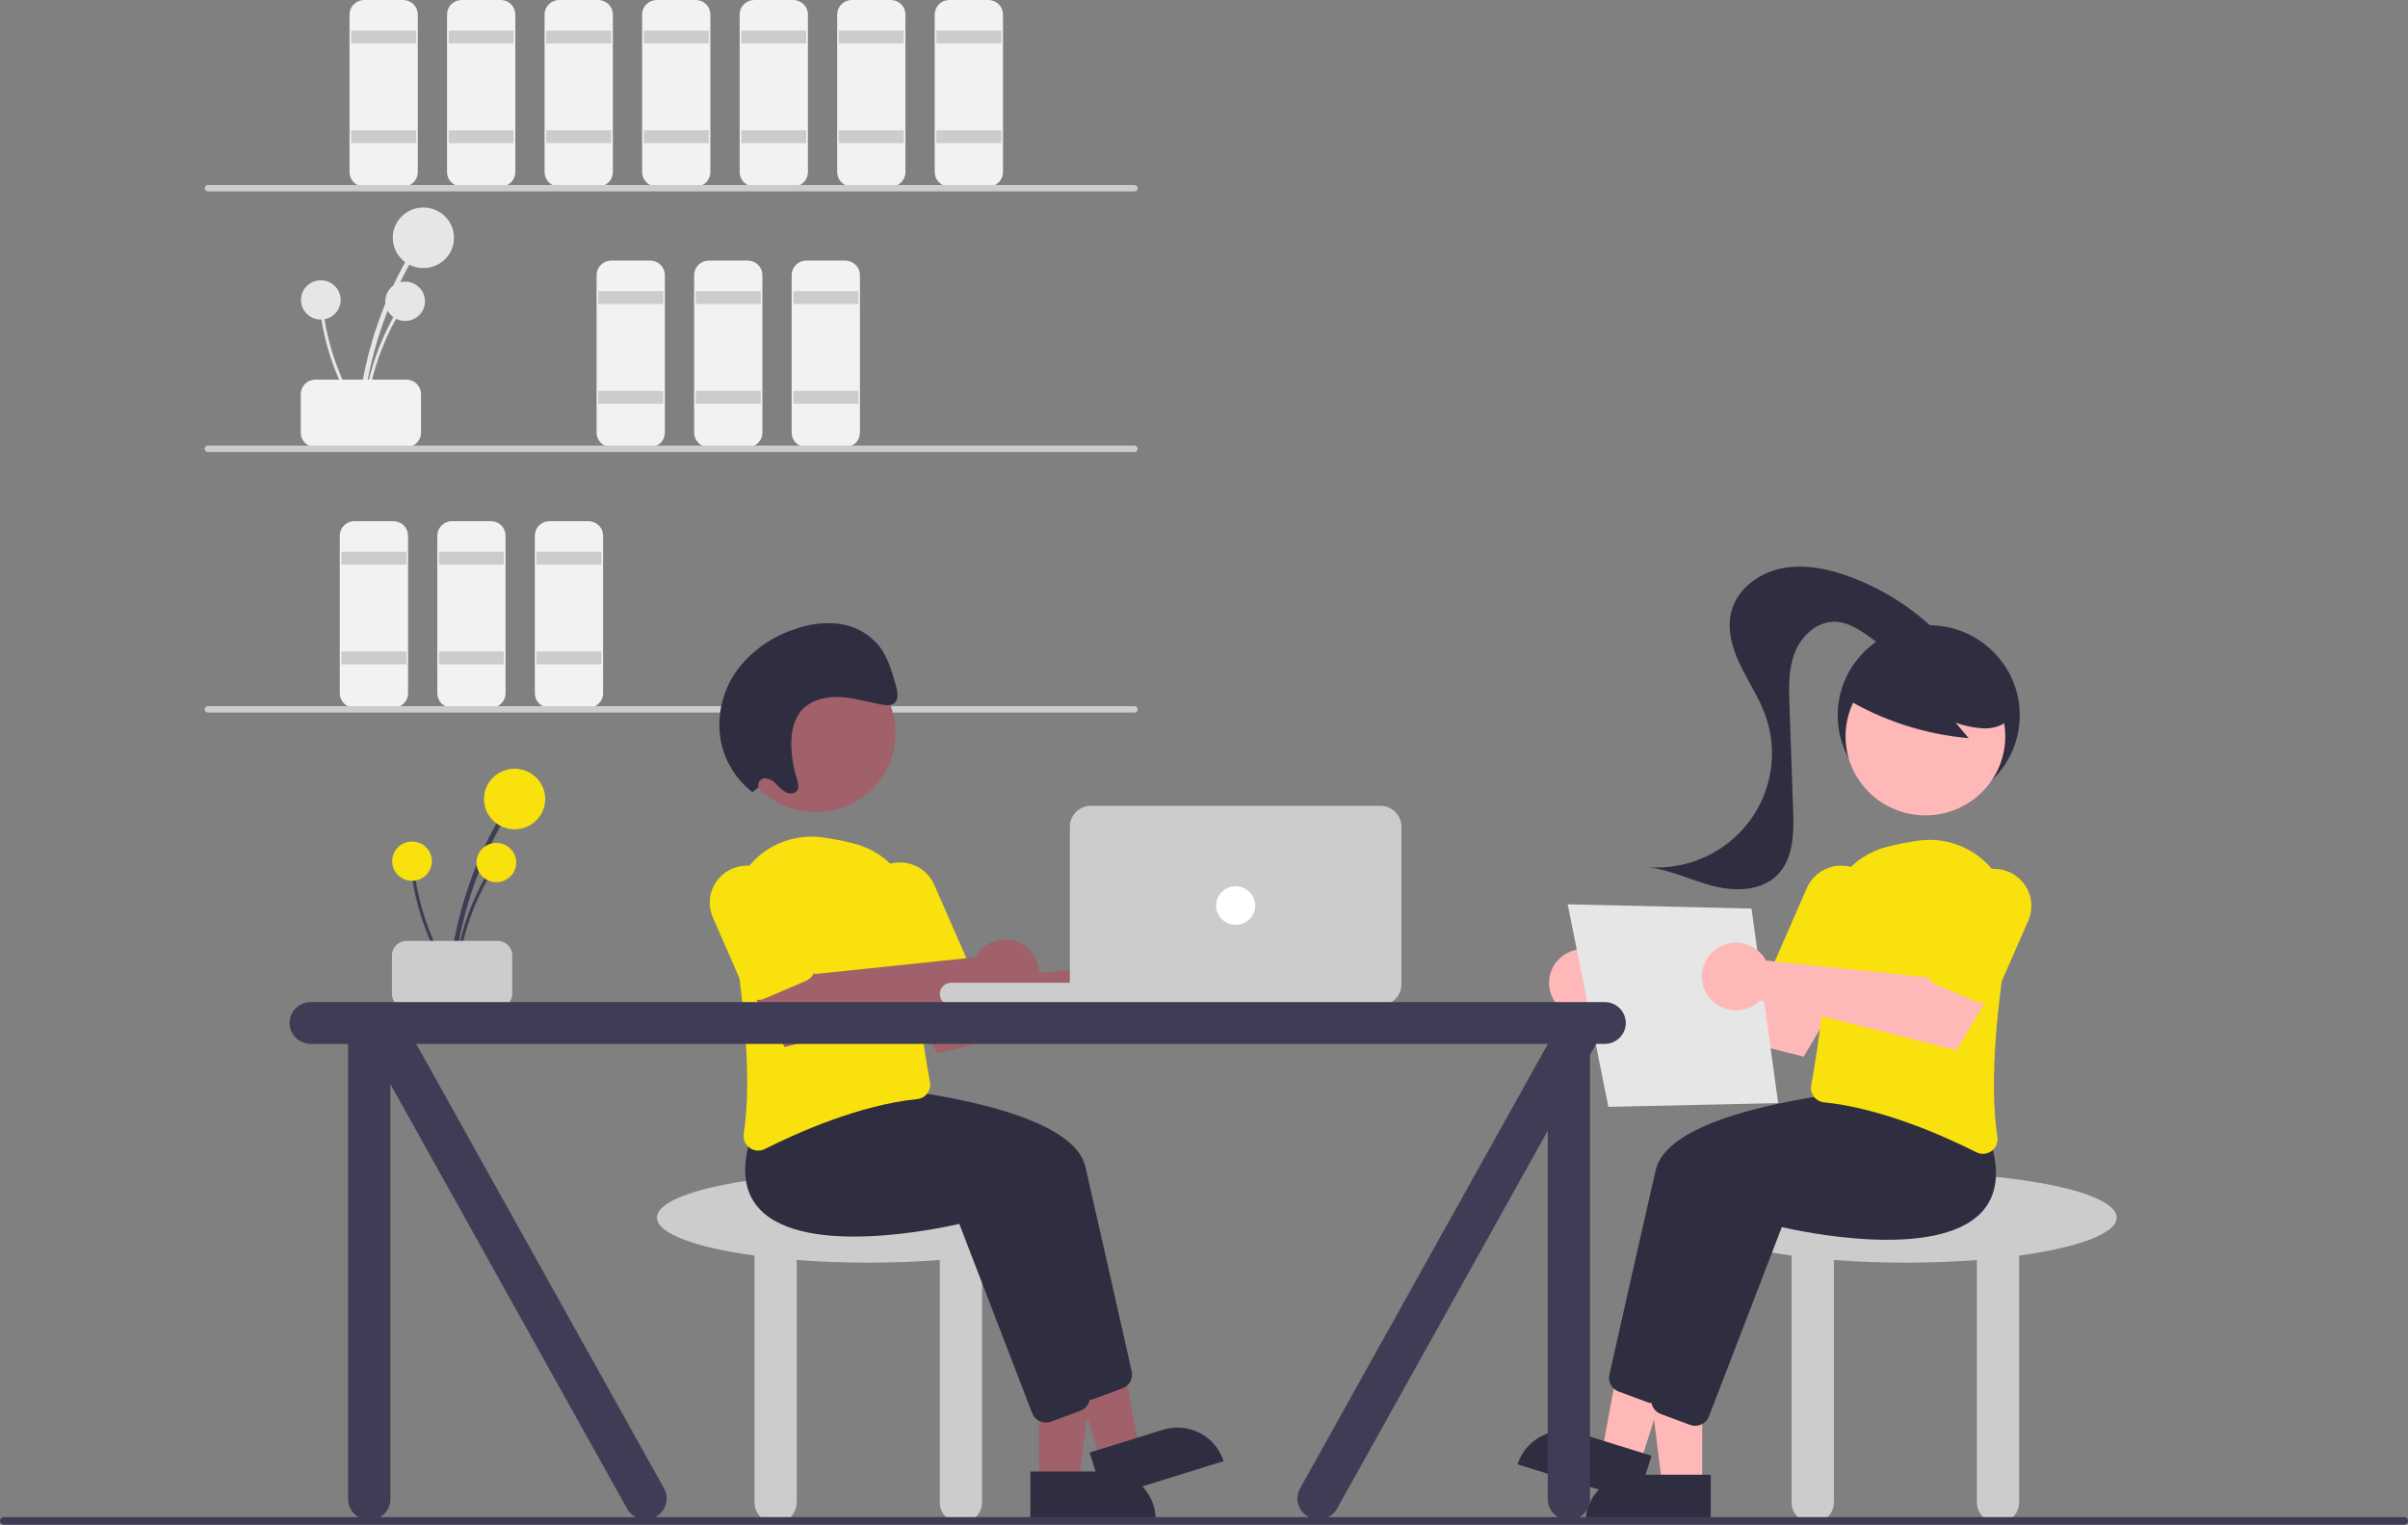 <svg width="417" height="264" viewBox="0 0 417 264" fill="none" xmlns="http://www.w3.org/2000/svg">
<rect x="0" y="0" width="417" height="264" fill="#808080" stroke="none"/>
<g clip-path="url(#clip0_7543_31781)">
<path d="M62.781 72.091C63.476 64.68 65.397 57.432 68.467 50.636C69.323 48.745 70.265 46.896 71.292 45.088C71.344 44.993 71.356 44.883 71.327 44.779C71.298 44.676 71.229 44.588 71.135 44.534C71.041 44.48 70.93 44.463 70.825 44.489C70.719 44.514 70.628 44.579 70.57 44.67C66.832 51.255 64.213 58.402 62.819 65.827C62.431 67.901 62.139 69.989 61.944 72.091C61.894 72.622 62.731 72.618 62.781 72.091Z" fill="#E6E6E6"/>
<path d="M73.319 46.416C76.247 46.416 78.62 44.068 78.62 41.172C78.62 38.276 76.247 35.928 73.319 35.928C70.392 35.928 68.019 38.276 68.019 41.172C68.019 44.068 70.392 46.416 73.319 46.416Z" fill="#E6E6E6"/>
<path d="M63.323 72.231C63.774 67.423 65.02 62.72 67.012 58.312C67.567 57.085 68.178 55.885 68.845 54.712C68.878 54.651 68.886 54.579 68.867 54.512C68.848 54.445 68.804 54.388 68.743 54.353C68.682 54.318 68.61 54.307 68.541 54.324C68.473 54.34 68.414 54.382 68.376 54.441C65.951 58.713 64.252 63.35 63.347 68.167C63.096 69.512 62.907 70.867 62.78 72.231C62.748 72.575 63.291 72.573 63.323 72.231Z" fill="#E6E6E6"/>
<path d="M70.16 55.574C72.059 55.574 73.598 54.051 73.598 52.172C73.598 50.293 72.059 48.77 70.16 48.77C68.261 48.77 66.721 50.293 66.721 52.172C66.721 54.051 68.261 55.574 70.16 55.574Z" fill="#E6E6E6"/>
<path d="M62.638 71.909C60.004 67.844 58.064 63.378 56.894 58.69C56.569 57.385 56.304 56.067 56.101 54.736C56.089 54.668 56.051 54.606 55.994 54.565C55.938 54.523 55.867 54.506 55.797 54.515C55.727 54.524 55.664 54.56 55.62 54.614C55.576 54.669 55.556 54.739 55.563 54.808C56.306 59.652 57.849 64.342 60.13 68.69C60.768 69.904 61.461 71.087 62.209 72.24C62.398 72.531 62.825 72.198 62.638 71.909Z" fill="#E6E6E6"/>
<path d="M55.559 55.335C57.458 55.335 58.997 53.812 58.997 51.933C58.997 50.054 57.458 48.531 55.559 48.531C53.66 48.531 52.12 50.054 52.12 51.933C52.12 53.812 53.66 55.335 55.559 55.335Z" fill="#E6E6E6"/>
<path d="M52.081 74.919V68.235C52.082 67.571 52.349 66.933 52.824 66.464C53.299 65.994 53.943 65.729 54.615 65.729H70.379C71.05 65.729 71.695 65.994 72.169 66.464C72.644 66.933 72.912 67.571 72.912 68.235V74.919C72.912 75.584 72.644 76.221 72.169 76.691C71.695 77.161 71.05 77.425 70.379 77.426H54.615C53.943 77.425 53.299 77.161 52.824 76.691C52.349 76.221 52.082 75.584 52.081 74.919Z" fill="#F2F2F2"/>
<path d="M69.816 32.307H63.06C62.388 32.307 61.744 32.042 61.269 31.572C60.794 31.102 60.527 30.465 60.526 29.801V2.507C60.527 1.842 60.794 1.205 61.269 0.735C61.744 0.265 62.388 0.001 63.06 0H69.816C70.488 0.001 71.132 0.265 71.606 0.735C72.081 1.205 72.349 1.842 72.349 2.507V29.801C72.349 30.465 72.081 31.102 71.606 31.572C71.132 32.042 70.488 32.307 69.816 32.307Z" fill="#F2F2F2"/>
<path d="M72.068 5.292H60.808V7.52H72.068V5.292Z" fill="#CCCCCC"/>
<path d="M72.068 22.559H60.808V24.788H72.068V22.559Z" fill="#CCCCCC"/>
<path d="M86.706 32.307H79.95C79.278 32.307 78.634 32.042 78.159 31.572C77.684 31.102 77.417 30.465 77.416 29.801V2.507C77.417 1.842 77.684 1.205 78.159 0.735C78.634 0.265 79.278 0.001 79.95 0H86.706C87.378 0.001 88.022 0.265 88.497 0.735C88.972 1.205 89.239 1.842 89.24 2.507V29.801C89.239 30.465 88.972 31.102 88.497 31.572C88.022 32.042 87.378 32.307 86.706 32.307Z" fill="#F2F2F2"/>
<path d="M88.958 5.292H77.698V7.52H88.958V5.292Z" fill="#CCCCCC"/>
<path d="M88.958 22.559H77.698V24.788H88.958V22.559Z" fill="#CCCCCC"/>
<path d="M103.596 32.307H96.84C96.168 32.307 95.524 32.042 95.049 31.572C94.574 31.102 94.307 30.465 94.306 29.801V2.507C94.307 1.842 94.574 1.205 95.049 0.735C95.524 0.265 96.168 0.001 96.84 0H103.596C104.268 0.001 104.912 0.265 105.387 0.735C105.861 1.205 106.129 1.842 106.129 2.507V29.801C106.129 30.465 105.861 31.102 105.387 31.572C104.912 32.042 104.268 32.307 103.596 32.307Z" fill="#F2F2F2"/>
<path d="M105.848 5.292H94.588V7.52H105.848V5.292Z" fill="#CCCCCC"/>
<path d="M105.848 22.559H94.588V24.788H105.848V22.559Z" fill="#CCCCCC"/>
<path d="M112.604 77.426H105.848C105.176 77.425 104.532 77.161 104.057 76.691C103.582 76.221 103.315 75.584 103.314 74.919V47.625C103.315 46.961 103.582 46.324 104.057 45.854C104.532 45.384 105.176 45.12 105.848 45.119H112.604C113.276 45.12 113.92 45.384 114.395 45.854C114.87 46.324 115.137 46.961 115.137 47.625V74.919C115.137 75.584 114.87 76.221 114.395 76.691C113.92 77.161 113.276 77.425 112.604 77.426Z" fill="#F2F2F2"/>
<path d="M114.856 50.41H103.596V52.639H114.856V50.41Z" fill="#CCCCCC"/>
<path d="M114.856 67.678H103.596V69.906H114.856V67.678Z" fill="#CCCCCC"/>
<path d="M129.494 77.426H122.738C122.066 77.425 121.422 77.161 120.947 76.691C120.472 76.221 120.205 75.584 120.204 74.919V47.625C120.205 46.961 120.472 46.324 120.947 45.854C121.422 45.384 122.066 45.12 122.738 45.119H129.494C130.166 45.12 130.81 45.384 131.284 45.854C131.759 46.324 132.027 46.961 132.027 47.625V74.919C132.027 75.584 131.759 76.221 131.284 76.691C130.81 77.161 130.166 77.425 129.494 77.426Z" fill="#F2F2F2"/>
<path d="M131.746 50.41H120.486V52.639H131.746V50.41Z" fill="#CCCCCC"/>
<path d="M131.746 67.678H120.486V69.906H131.746V67.678Z" fill="#CCCCCC"/>
<path d="M146.384 77.426H139.628C138.956 77.425 138.312 77.161 137.837 76.691C137.362 76.221 137.095 75.584 137.094 74.919V47.625C137.095 46.961 137.362 46.324 137.837 45.854C138.312 45.384 138.956 45.12 139.628 45.119H146.384C147.055 45.12 147.699 45.384 148.174 45.854C148.649 46.324 148.916 46.961 148.917 47.625V74.919C148.916 75.584 148.649 76.221 148.174 76.691C147.699 77.161 147.055 77.425 146.384 77.426Z" fill="#F2F2F2"/>
<path d="M148.636 50.41H137.376V52.639H148.636V50.41Z" fill="#CCCCCC"/>
<path d="M148.636 67.678H137.376V69.906H148.636V67.678Z" fill="#CCCCCC"/>
<path d="M68.127 122.545H61.371C60.699 122.544 60.055 122.28 59.58 121.81C59.105 121.34 58.838 120.703 58.837 120.038V92.744C58.838 92.08 59.105 91.443 59.58 90.973C60.055 90.503 60.699 90.238 61.371 90.238H68.127C68.799 90.238 69.443 90.503 69.918 90.973C70.392 91.443 70.66 92.08 70.66 92.744V120.038C70.66 120.703 70.392 121.34 69.918 121.81C69.443 122.28 68.799 122.544 68.127 122.545Z" fill="#F2F2F2"/>
<path d="M70.379 95.529H59.119V97.757H70.379V95.529Z" fill="#CCCCCC"/>
<path d="M70.379 112.797H59.119V115.025H70.379V112.797Z" fill="#CCCCCC"/>
<path d="M85.017 122.545H78.261C77.589 122.544 76.945 122.28 76.47 121.81C75.995 121.34 75.728 120.703 75.727 120.038V92.744C75.728 92.08 75.995 91.443 76.47 90.973C76.945 90.503 77.589 90.238 78.261 90.238H85.017C85.689 90.238 86.332 90.503 86.807 90.973C87.282 91.443 87.549 92.08 87.55 92.744V120.038C87.549 120.703 87.282 121.34 86.807 121.81C86.332 122.28 85.689 122.544 85.017 122.545Z" fill="#F2F2F2"/>
<path d="M87.269 95.529H76.009V97.757H87.269V95.529Z" fill="#CCCCCC"/>
<path d="M87.269 112.797H76.009V115.025H87.269V112.797Z" fill="#CCCCCC"/>
<path d="M101.907 122.545H95.151C94.479 122.544 93.835 122.28 93.36 121.81C92.885 121.34 92.618 120.703 92.617 120.038V92.744C92.618 92.08 92.885 91.443 93.36 90.973C93.835 90.503 94.479 90.238 95.151 90.238H101.907C102.579 90.238 103.223 90.503 103.698 90.973C104.173 91.443 104.44 92.08 104.44 92.744V120.038C104.44 120.703 104.173 121.34 103.698 121.81C103.223 122.28 102.579 122.544 101.907 122.545Z" fill="#F2F2F2"/>
<path d="M104.159 95.529H92.899V97.757H104.159V95.529Z" fill="#CCCCCC"/>
<path d="M104.159 112.797H92.899V115.025H104.159V112.797Z" fill="#CCCCCC"/>
<path d="M120.486 32.307H113.73C113.058 32.307 112.414 32.042 111.939 31.572C111.464 31.102 111.197 30.465 111.196 29.801V2.507C111.197 1.842 111.464 1.205 111.939 0.735C112.414 0.265 113.058 0.001 113.73 0H120.486C121.157 0.001 121.801 0.265 122.276 0.735C122.751 1.205 123.019 1.842 123.019 2.507V29.801C123.019 30.465 122.751 31.102 122.276 31.572C121.801 32.042 121.157 32.307 120.486 32.307Z" fill="#F2F2F2"/>
<path d="M122.738 5.292H111.478V7.52H122.738V5.292Z" fill="#CCCCCC"/>
<path d="M122.738 22.559H111.478V24.788H122.738V22.559Z" fill="#CCCCCC"/>
<path d="M137.376 32.307H130.62C129.948 32.307 129.304 32.042 128.829 31.572C128.354 31.102 128.087 30.465 128.086 29.801V2.507C128.087 1.842 128.354 1.205 128.829 0.735C129.304 0.265 129.948 0.001 130.62 0H137.376C138.048 0.001 138.692 0.265 139.167 0.735C139.642 1.205 139.909 1.842 139.909 2.507V29.801C139.909 30.465 139.642 31.102 139.167 31.572C138.692 32.042 138.048 32.307 137.376 32.307Z" fill="#F2F2F2"/>
<path d="M139.628 5.292H128.368V7.52H139.628V5.292Z" fill="#CCCCCC"/>
<path d="M139.628 22.559H128.368V24.788H139.628V22.559Z" fill="#CCCCCC"/>
<path d="M154.266 32.307H147.51C146.838 32.307 146.194 32.042 145.719 31.572C145.244 31.102 144.977 30.465 144.976 29.801V2.507C144.977 1.842 145.244 1.205 145.719 0.735C146.194 0.265 146.838 0.001 147.51 0H154.266C154.938 0.001 155.581 0.265 156.056 0.735C156.531 1.205 156.799 1.842 156.799 2.507V29.801C156.799 30.465 156.531 31.102 156.056 31.572C155.581 32.042 154.938 32.307 154.266 32.307Z" fill="#F2F2F2"/>
<path d="M156.518 5.292H145.258V7.52H156.518V5.292Z" fill="#CCCCCC"/>
<path d="M156.518 22.559H145.258V24.788H156.518V22.559Z" fill="#CCCCCC"/>
<path d="M171.156 32.307H164.4C163.728 32.307 163.084 32.042 162.609 31.572C162.134 31.102 161.867 30.465 161.866 29.801V2.507C161.867 1.842 162.134 1.205 162.609 0.735C163.084 0.265 163.728 0.001 164.4 0H171.156C171.827 0.001 172.471 0.265 172.946 0.735C173.421 1.205 173.688 1.842 173.689 2.507V29.801C173.688 30.465 173.421 31.102 172.946 31.572C172.471 32.042 171.827 32.307 171.156 32.307Z" fill="#F2F2F2"/>
<path d="M173.408 5.292H162.148V7.52H173.408V5.292Z" fill="#CCCCCC"/>
<path d="M173.408 22.559H162.148V24.788H173.408V22.559Z" fill="#CCCCCC"/>
<path d="M196.458 33.143H36.003C35.853 33.143 35.71 33.084 35.605 32.98C35.499 32.875 35.44 32.734 35.44 32.586C35.44 32.438 35.499 32.296 35.605 32.192C35.71 32.087 35.853 32.029 36.003 32.029H196.458C196.607 32.029 196.75 32.087 196.856 32.192C196.961 32.296 197.021 32.438 197.021 32.586C197.021 32.734 196.961 32.875 196.856 32.98C196.75 33.084 196.607 33.143 196.458 33.143Z" fill="#CCCCCC"/>
<path d="M196.458 78.262H36.003C35.853 78.262 35.71 78.203 35.605 78.099C35.499 77.994 35.44 77.852 35.44 77.705C35.44 77.557 35.499 77.415 35.605 77.311C35.71 77.206 35.853 77.148 36.003 77.148H196.458C196.607 77.148 196.75 77.206 196.856 77.311C196.961 77.415 197.021 77.557 197.021 77.705C197.021 77.852 196.961 77.994 196.856 78.099C196.75 78.203 196.607 78.262 196.458 78.262Z" fill="#CCCCCC"/>
<path d="M196.458 123.381H36.003C35.853 123.381 35.71 123.322 35.605 123.217C35.499 123.113 35.44 122.971 35.44 122.824C35.44 122.676 35.499 122.534 35.605 122.43C35.71 122.325 35.853 122.266 36.003 122.266H196.458C196.607 122.266 196.75 122.325 196.856 122.43C196.961 122.534 197.021 122.676 197.021 122.824C197.021 122.971 196.961 123.113 196.856 123.217C196.75 123.322 196.607 123.381 196.458 123.381Z" fill="#CCCCCC"/>
<path d="M186.955 210.823C186.955 206.516 170.571 203.025 150.36 203.025C130.15 203.025 113.765 206.516 113.765 210.823C113.765 213.583 120.501 216.007 130.655 217.393V260.12C130.655 261.08 131.041 262.001 131.727 262.68C132.414 263.359 133.344 263.74 134.315 263.74C135.285 263.74 136.216 263.359 136.903 262.68C137.589 262.001 137.974 261.08 137.974 260.12V218.162C141.843 218.459 146.012 218.621 150.36 218.621C154.708 218.621 158.877 218.459 162.746 218.162V260.12C162.746 261.08 163.132 262.001 163.818 262.68C164.505 263.359 165.435 263.74 166.406 263.74C167.376 263.74 168.307 263.359 168.994 262.68C169.68 262.001 170.065 261.08 170.065 260.12V217.393C180.219 216.007 186.955 213.583 186.955 210.823Z" fill="#CCCCCC"/>
<path d="M179.914 256.735H186.816L190.1 230.395H179.913L179.914 256.735Z" fill="#A0616A"/>
<path d="M200.128 263.075L178.435 263.076L178.435 254.784L191.746 254.783C193.969 254.783 196.101 255.657 197.673 257.212C199.245 258.767 200.128 260.876 200.128 263.075L200.128 263.075Z" fill="#2F2E41"/>
<path d="M190.688 252.924L197.274 250.879L192.436 224.774L182.717 227.792L190.688 252.924Z" fill="#A0616A"/>
<path d="M211.894 252.986L191.196 259.412L188.687 251.5L201.387 247.557C203.508 246.898 205.807 247.1 207.777 248.118C209.747 249.137 211.228 250.887 211.894 252.986Z" fill="#2F2E41"/>
<path d="M186.071 240.8L173.444 208.008C170.611 208.666 146.856 213.867 138.899 205.485C136.172 202.613 135.641 198.451 137.318 193.115L141.962 187.342L142.106 187.349C143.862 187.441 185.139 189.73 187.969 202.048C190.354 212.434 194.712 231.796 195.99 237.484C196.12 238.073 196.031 238.689 195.74 239.219C195.449 239.749 194.976 240.158 194.406 240.371L189.328 242.255C189.045 242.36 188.745 242.414 188.443 242.414C187.929 242.414 187.427 242.26 187.003 241.972C186.58 241.683 186.255 241.275 186.071 240.8Z" fill="#2F2E41"/>
<path d="M178.752 244.699L166.125 211.907C163.292 212.565 139.537 217.765 131.58 209.384C128.853 206.512 128.322 202.35 130 197.014L134.643 191.241L134.787 191.249C136.543 191.34 177.82 193.629 180.65 205.948C183.036 216.333 187.393 235.696 188.671 241.383C188.801 241.972 188.712 242.588 188.421 243.118C188.13 243.648 187.657 244.057 187.087 244.27L182.009 246.154C181.726 246.259 181.426 246.313 181.124 246.313C180.61 246.313 180.108 246.159 179.685 245.871C179.261 245.583 178.936 245.174 178.752 244.699Z" fill="#2F2E41"/>
<path d="M195.815 166.091C195.629 166.338 195.462 166.599 195.317 166.872L167.55 169.766L163.553 164.344L154.494 169.243L162.344 182.4L196.399 173.81C197.258 174.638 198.352 175.189 199.535 175.387C200.718 175.586 201.934 175.424 203.021 174.922C204.109 174.42 205.016 173.603 205.623 172.578C206.229 171.554 206.506 170.371 206.416 169.187C206.327 168.003 205.875 166.875 205.122 165.951C204.368 165.027 203.348 164.352 202.197 164.016C201.046 163.68 199.819 163.699 198.679 164.069C197.539 164.44 196.54 165.145 195.815 166.091V166.091Z" fill="#A0616A"/>
<path d="M129.821 198.745C129.441 198.475 129.144 198.105 128.964 197.677C128.783 197.25 128.725 196.781 128.797 196.323C130.364 186.106 128.561 171.469 126.773 160.99C126.407 158.864 126.55 156.682 127.189 154.62C127.829 152.558 128.947 150.673 130.455 149.115C131.964 147.558 133.82 146.372 135.875 145.652C137.93 144.932 140.126 144.698 142.289 144.969C144.171 145.215 146.035 145.578 147.87 146.057C150.919 146.817 153.615 148.58 155.516 151.057C157.418 153.534 158.411 156.577 158.332 159.686C158.064 169.799 160.14 182.416 161.045 187.371C161.106 187.711 161.096 188.061 161.016 188.397C160.935 188.734 160.785 189.05 160.575 189.327C160.369 189.6 160.108 189.828 159.808 189.996C159.508 190.164 159.176 190.268 158.832 190.301C148.806 191.314 137.995 196.151 132.442 198.945C132.085 199.127 131.69 199.222 131.288 199.224C130.76 199.222 130.247 199.054 129.821 198.745Z" fill="#F9E10D"/>
<path d="M156.885 172.392C156.575 172.272 156.292 172.091 156.053 171.862C155.814 171.633 155.624 171.359 155.492 171.056L149.901 158.277C149.562 157.505 149.381 156.674 149.367 155.833C149.353 154.991 149.507 154.155 149.819 153.373C150.132 152.59 150.598 151.876 151.19 151.271C151.781 150.667 152.488 150.183 153.269 149.849C154.049 149.515 154.889 149.336 155.74 149.323C156.59 149.31 157.435 149.463 158.226 149.773C159.017 150.083 159.738 150.544 160.348 151.13C160.959 151.716 161.447 152.416 161.784 153.188L167.376 165.968C167.642 166.578 167.652 167.267 167.405 167.885C167.158 168.503 166.673 168.999 166.057 169.264L158.824 172.361C158.519 172.493 158.19 172.564 157.857 172.569C157.525 172.574 157.194 172.514 156.885 172.392H156.885Z" fill="#F9E10D"/>
<path d="M169.354 164.977C169.168 165.224 169.001 165.485 168.856 165.757L141.089 168.652L137.092 163.23L128.033 168.129L135.883 181.286L169.938 172.695C170.797 173.524 171.891 174.074 173.074 174.273C174.257 174.472 175.473 174.31 176.56 173.808C177.648 173.306 178.555 172.489 179.162 171.464C179.768 170.44 180.045 169.257 179.956 168.073C179.866 166.889 179.414 165.76 178.661 164.837C177.907 163.913 176.887 163.238 175.736 162.902C174.585 162.566 173.358 162.584 172.218 162.955C171.078 163.326 170.079 164.031 169.354 164.977V164.977Z" fill="#A0616A"/>
<path d="M130.424 172.949C130.114 172.829 129.831 172.648 129.592 172.419C129.353 172.19 129.163 171.916 129.031 171.613L123.44 158.834C123.101 158.062 122.92 157.231 122.906 156.39C122.892 155.548 123.046 154.712 123.359 153.93C123.671 153.147 124.137 152.433 124.729 151.828C125.321 151.224 126.027 150.74 126.808 150.406C127.588 150.072 128.428 149.893 129.279 149.88C130.129 149.867 130.974 150.02 131.765 150.33C132.556 150.64 133.277 151.101 133.888 151.687C134.498 152.273 134.986 152.973 135.323 153.745L140.915 166.525C141.181 167.135 141.191 167.824 140.944 168.442C140.697 169.06 140.212 169.556 139.596 169.821L132.363 172.918C132.058 173.05 131.729 173.121 131.396 173.126C131.064 173.131 130.733 173.071 130.424 172.949H130.424Z" fill="#F9E10D"/>
<path d="M141.26 140.621C148.897 140.621 155.088 134.496 155.088 126.94C155.088 119.384 148.897 113.259 141.26 113.259C133.623 113.259 127.432 119.384 127.432 126.94C127.432 134.496 133.623 140.621 141.26 140.621Z" fill="#A0616A"/>
<path d="M131.374 136.33C131.314 136.158 131.295 135.975 131.319 135.795C131.342 135.615 131.406 135.443 131.507 135.291C131.608 135.14 131.742 135.013 131.901 134.921C132.059 134.829 132.236 134.774 132.419 134.76C132.793 134.78 133.16 134.875 133.496 135.039C133.832 135.203 134.132 135.433 134.376 135.715C134.876 136.286 135.459 136.781 136.105 137.184C136.774 137.517 137.681 137.47 138.062 136.834C138.42 136.237 138.175 135.437 137.958 134.743C137.407 132.978 137.098 131.148 137.041 129.301C136.978 127.24 137.272 125.089 138.425 123.481C139.914 121.406 142.575 120.619 145.094 120.676C147.613 120.733 150.091 121.502 152.586 121.989C153.448 122.156 154.46 122.242 155.036 121.582C155.649 120.88 155.424 119.743 155.163 118.795C154.487 116.334 153.77 113.79 152.199 111.803C150.5 109.738 148.074 108.386 145.409 108.02C142.85 107.707 140.252 107.999 137.829 108.872C133.882 110.103 130.409 112.497 127.874 115.734C125.261 119.176 124.132 123.502 124.733 127.765C125.321 131.479 127.31 134.834 130.299 137.154L131.374 136.33Z" fill="#2F2E41"/>
<path d="M78.576 169.266C79.271 161.854 81.192 154.606 84.262 147.811C85.118 145.92 86.059 144.07 87.087 142.263C87.139 142.168 87.151 142.057 87.122 141.954C87.093 141.851 87.024 141.762 86.93 141.708C86.836 141.654 86.725 141.638 86.62 141.663C86.514 141.689 86.423 141.754 86.365 141.845C82.627 148.429 80.008 155.577 78.614 163.002C78.225 165.075 77.934 167.163 77.739 169.266C77.689 169.796 78.526 169.793 78.576 169.266Z" fill="#3F3D56"/>
<path d="M89.114 143.591C92.041 143.591 94.415 141.243 94.415 138.347C94.415 135.45 92.041 133.103 89.114 133.103C86.187 133.103 83.814 135.45 83.814 138.347C83.814 141.243 86.187 143.591 89.114 143.591Z" fill="#F9E10D"/>
<path d="M79.118 169.405C79.569 164.597 80.815 159.895 82.807 155.486C83.362 154.26 83.973 153.06 84.64 151.887C84.673 151.826 84.681 151.754 84.662 151.687C84.643 151.62 84.599 151.562 84.538 151.527C84.477 151.492 84.405 151.482 84.336 151.498C84.268 151.515 84.209 151.557 84.171 151.616C81.746 155.887 80.047 160.524 79.142 165.341C78.891 166.686 78.701 168.041 78.575 169.405C78.543 169.749 79.086 169.747 79.118 169.405Z" fill="#3F3D56"/>
<path d="M85.955 152.748C87.854 152.748 89.393 151.225 89.393 149.346C89.393 147.467 87.854 145.944 85.955 145.944C84.056 145.944 82.516 147.467 82.516 149.346C82.516 151.225 84.056 152.748 85.955 152.748Z" fill="#F9E10D"/>
<path d="M78.433 169.084C75.799 165.018 73.859 160.552 72.689 155.864C72.364 154.559 72.1 153.241 71.896 151.911C71.884 151.842 71.846 151.781 71.79 151.739C71.733 151.698 71.662 151.68 71.592 151.689C71.522 151.699 71.459 151.734 71.415 151.789C71.372 151.844 71.351 151.913 71.358 151.982C72.102 156.826 73.645 161.516 75.926 165.865C76.563 167.079 77.256 168.262 78.005 169.414C78.193 169.705 78.62 169.373 78.433 169.084Z" fill="#3F3D56"/>
<path d="M71.354 152.51C73.253 152.51 74.792 150.987 74.792 149.108C74.792 147.229 73.253 145.706 71.354 145.706C69.454 145.706 67.915 147.229 67.915 149.108C67.915 150.987 69.454 152.51 71.354 152.51Z" fill="#F9E10D"/>
<path d="M67.876 172.094V165.41C67.877 164.745 68.144 164.108 68.619 163.638C69.094 163.168 69.738 162.904 70.41 162.903H86.174C86.846 162.904 87.49 163.168 87.965 163.638C88.439 164.108 88.707 164.745 88.707 165.41V172.094C88.707 172.759 88.439 173.396 87.965 173.866C87.49 174.336 86.846 174.6 86.174 174.601H70.41C69.738 174.6 69.094 174.336 68.619 173.866C68.144 173.396 67.877 172.759 67.876 172.094Z" fill="#CCCCCC"/>
<path d="M209.194 170.161H164.717C163.629 170.161 162.746 171.033 162.746 172.11C162.746 173.187 163.629 174.06 164.717 174.06H209.194C210.282 174.06 211.164 173.187 211.164 172.11C211.164 171.033 210.282 170.161 209.194 170.161Z" fill="#CCCCCC"/>
<path d="M239.033 174.06H188.926C187.956 174.059 187.025 173.677 186.339 172.998C185.653 172.319 185.267 171.399 185.266 170.439V143.145C185.267 142.185 185.653 141.265 186.339 140.586C187.025 139.907 187.956 139.525 188.926 139.524H239.033C240.003 139.525 240.933 139.907 241.619 140.586C242.305 141.265 242.691 142.185 242.692 143.145V170.439C242.691 171.399 242.305 172.319 241.619 172.998C240.933 173.677 240.003 174.059 239.033 174.06Z" fill="#CCCCCC"/>
<path d="M213.979 160.134C215.845 160.134 217.357 158.638 217.357 156.792C217.357 154.946 215.845 153.45 213.979 153.45C212.114 153.45 210.601 154.946 210.601 156.792C210.601 158.638 212.114 160.134 213.979 160.134Z" fill="white"/>
<path d="M366.552 210.823C366.552 206.516 350.168 203.025 329.957 203.025C309.746 203.025 293.362 206.516 293.362 210.823C293.362 213.583 300.098 216.007 310.252 217.393V260.12C310.252 261.08 310.638 262.001 311.324 262.68C312.01 263.359 312.941 263.74 313.912 263.74C314.882 263.74 315.813 263.359 316.499 262.68C317.186 262.001 317.571 261.08 317.571 260.12V218.162C321.44 218.459 325.609 218.621 329.957 218.621C334.305 218.621 338.474 218.459 342.343 218.162V260.12C342.343 261.08 342.729 262.001 343.415 262.68C344.101 263.359 345.032 263.74 346.003 263.74C346.973 263.74 347.904 263.359 348.59 262.68C349.277 262.001 349.662 261.08 349.662 260.12V217.393C359.816 216.007 366.552 213.583 366.552 210.823Z" fill="#CCCCCC"/>
<path d="M334.004 139.445C342.71 139.445 349.768 132.462 349.768 123.848C349.768 115.234 342.71 108.252 334.004 108.252C325.298 108.252 318.24 115.234 318.24 123.848C318.24 132.462 325.298 139.445 334.004 139.445Z" fill="#2F2E41"/>
<path d="M294.774 257.292H287.871L284.588 230.952H294.775L294.774 257.292Z" fill="#FFB8B8"/>
<path d="M282.941 255.341H296.252V263.633H274.56C274.56 262.544 274.776 261.466 275.198 260.46C275.619 259.453 276.236 258.539 277.014 257.769C277.793 256.999 278.717 256.389 279.734 255.972C280.75 255.555 281.84 255.341 282.941 255.341Z" fill="#2F2E41"/>
<path d="M283.999 253.481L277.414 251.436L282.251 225.331L291.971 228.349L283.999 253.481Z" fill="#FFB8B8"/>
<path d="M273.3 248.114L286.001 252.057L283.491 259.969L262.794 253.543C263.123 252.504 263.657 251.539 264.363 250.704C265.069 249.869 265.935 249.18 266.911 248.675C267.886 248.171 268.953 247.862 270.049 247.766C271.145 247.669 272.25 247.788 273.3 248.114Z" fill="#2F2E41"/>
<path d="M286.245 242.971C285.942 242.971 285.642 242.917 285.36 242.812L280.282 240.928C279.712 240.715 279.238 240.306 278.947 239.776C278.657 239.246 278.568 238.63 278.697 238.041C279.976 232.353 284.333 212.991 286.719 202.606C289.548 190.287 330.826 187.998 332.581 187.906L332.726 187.899L337.369 193.672C339.047 199.008 338.515 203.17 335.788 206.042C327.832 214.424 304.076 209.223 301.243 208.565L288.617 241.357C288.433 241.832 288.108 242.24 287.684 242.529C287.26 242.817 286.759 242.971 286.245 242.971Z" fill="#2F2E41"/>
<path d="M293.564 246.87C293.261 246.87 292.961 246.816 292.679 246.711L287.601 244.827C287.031 244.614 286.557 244.205 286.266 243.675C285.975 243.145 285.887 242.529 286.016 241.94C287.295 236.252 291.652 216.89 294.038 206.505C296.867 194.186 338.145 191.897 339.9 191.805L340.045 191.798L344.688 197.571C346.366 202.907 345.834 207.069 343.107 209.941C335.151 218.322 311.395 213.122 308.562 212.464L295.936 245.256C295.752 245.731 295.426 246.14 295.003 246.428C294.579 246.716 294.078 246.87 293.564 246.87Z" fill="#2F2E41"/>
<path d="M278.872 166.648C279.059 166.895 279.225 167.156 279.37 167.429L307.138 170.323L311.135 164.901L320.194 169.8L312.343 182.957L278.289 174.367C277.43 175.195 276.336 175.746 275.153 175.944C273.97 176.143 272.754 175.981 271.666 175.479C270.579 174.977 269.671 174.16 269.065 173.135C268.459 172.111 268.182 170.928 268.271 169.744C268.361 168.56 268.812 167.432 269.566 166.508C270.32 165.584 271.34 164.909 272.491 164.573C273.641 164.237 274.868 164.256 276.008 164.626C277.148 164.997 278.147 165.702 278.872 166.648Z" fill="#FFB8B8"/>
<path d="M343.399 199.781C342.998 199.779 342.602 199.684 342.246 199.502C336.693 196.708 325.881 191.871 315.855 190.858C315.512 190.825 315.18 190.721 314.88 190.553C314.579 190.385 314.318 190.157 314.112 189.884C313.903 189.607 313.753 189.291 313.672 188.954C313.591 188.618 313.581 188.268 313.643 187.928C314.548 182.973 316.623 170.356 316.356 160.243C316.277 157.134 317.27 154.091 319.171 151.614C321.072 149.137 323.769 147.374 326.817 146.614C328.653 146.135 330.517 145.772 332.398 145.526C334.561 145.255 336.758 145.489 338.813 146.209C340.868 146.929 342.724 148.115 344.232 149.672C345.74 151.23 346.859 153.115 347.498 155.177C348.138 157.239 348.28 159.421 347.914 161.547C346.126 172.026 344.324 186.663 345.89 196.88C345.962 197.338 345.905 197.807 345.724 198.234C345.543 198.662 345.247 199.032 344.867 199.302C344.441 199.612 343.927 199.779 343.399 199.781Z" fill="#F9E10D"/>
<path d="M316.87 173.126C316.524 173.126 316.181 173.055 315.864 172.918L308.63 169.821C308.014 169.556 307.53 169.06 307.283 168.442C307.035 167.824 307.046 167.135 307.312 166.525L312.903 153.745C313.241 152.973 313.729 152.273 314.339 151.687C314.95 151.101 315.671 150.64 316.462 150.33C317.253 150.02 318.097 149.867 318.948 149.88C319.799 149.893 320.638 150.072 321.419 150.406C322.2 150.74 322.906 151.224 323.498 151.828C324.09 152.433 324.555 153.147 324.868 153.93C325.181 154.712 325.335 155.548 325.321 156.39C325.307 157.231 325.125 158.062 324.787 158.834L319.195 171.613C318.999 172.062 318.674 172.444 318.261 172.713C317.848 172.982 317.364 173.125 316.87 173.126Z" fill="#F9E10D"/>
<path d="M333.427 141.178C341.064 141.178 347.255 135.053 347.255 127.497C347.255 119.942 341.064 113.816 333.427 113.816C325.791 113.816 319.6 119.942 319.6 127.497C319.6 135.053 325.791 141.178 333.427 141.178Z" fill="#FFB8B8"/>
<path d="M319.351 120.776C325.901 124.732 333.285 127.139 340.928 127.81L338.654 125.114C340.31 125.72 342.053 126.062 343.817 126.128C345.579 126.101 347.426 125.43 348.426 123.994C348.872 123.28 349.137 122.47 349.198 121.633C349.26 120.796 349.115 119.957 348.778 119.187C348.085 117.651 347.006 116.317 345.644 115.31C343.23 113.421 340.381 112.152 337.351 111.616C334.321 111.08 331.205 111.294 328.279 112.239C326.272 112.833 324.474 113.974 323.092 115.531C321.781 117.131 319.258 118.557 319.929 120.506L319.351 120.776Z" fill="#2F2E41"/>
<path d="M335.753 109.735C331.391 105.359 326.113 101.983 320.291 99.843C316.553 98.473 312.485 97.626 308.578 98.404C304.67 99.182 300.975 101.857 299.885 105.65C298.993 108.752 299.914 112.091 301.297 115.011C302.68 117.931 304.527 120.638 305.646 123.667C306.787 126.758 307.131 130.081 306.645 133.336C306.159 136.591 304.859 139.674 302.863 142.306C300.867 144.938 298.238 147.035 295.215 148.406C292.192 149.778 288.871 150.381 285.553 150.16C289.392 150.67 292.931 152.455 296.684 153.405C300.437 154.355 304.866 154.291 307.655 151.631C310.605 148.816 310.665 144.241 310.522 140.188L309.886 122.116C309.778 119.043 309.685 115.873 310.805 113.005C311.925 110.138 314.586 107.627 317.693 107.653C320.048 107.673 322.132 109.084 324.02 110.476C325.909 111.868 327.908 113.353 330.253 113.56C332.599 113.767 335.277 112.049 335.101 109.726" fill="#2F2E41"/>
<path d="M271.477 156.572L303.316 157.315L307.929 190.991L278.525 191.644L271.477 156.572Z" fill="#E6E6E6"/>
<path d="M305.333 165.534C305.52 165.781 305.686 166.042 305.832 166.315L333.599 169.209L337.596 163.787L346.655 168.686L338.804 181.843L304.75 173.253C303.891 174.081 302.797 174.632 301.614 174.83C300.431 175.029 299.215 174.867 298.127 174.365C297.04 173.863 296.133 173.046 295.526 172.021C294.92 170.997 294.643 169.814 294.732 168.63C294.822 167.446 295.273 166.318 296.027 165.394C296.781 164.47 297.801 163.795 298.952 163.459C300.103 163.123 301.33 163.142 302.469 163.512C303.609 163.883 304.608 164.588 305.333 165.534V165.534Z" fill="#FFB8B8"/>
<path d="M343.331 173.683C342.985 173.683 342.642 173.612 342.325 173.475L335.092 170.378C334.476 170.113 333.991 169.617 333.744 168.999C333.496 168.381 333.507 167.692 333.773 167.082L339.364 154.302C339.702 153.53 340.19 152.83 340.8 152.244C341.411 151.658 342.132 151.197 342.923 150.887C343.714 150.577 344.559 150.424 345.409 150.437C346.26 150.45 347.099 150.629 347.88 150.963C348.661 151.297 349.367 151.781 349.959 152.385C350.551 152.99 351.016 153.704 351.329 154.487C351.642 155.269 351.796 156.105 351.782 156.947C351.768 157.788 351.586 158.619 351.248 159.391L345.656 172.17C345.46 172.619 345.135 173.001 344.722 173.27C344.309 173.539 343.825 173.682 343.331 173.683Z" fill="#F9E10D"/>
<path d="M277.88 173.503H53.806C52.835 173.503 51.905 173.884 51.218 174.563C50.532 175.242 50.147 176.163 50.147 177.123C50.147 178.084 50.532 179.005 51.218 179.684C51.905 180.363 52.835 180.744 53.806 180.744H60.281V259.563C60.281 260.523 60.666 261.444 61.352 262.123C62.039 262.802 62.969 263.183 63.94 263.183C64.91 263.183 65.841 262.802 66.528 262.123C67.214 261.444 67.6 260.523 67.6 259.563V187.701L108.626 261.272C109.112 262.101 109.911 262.706 110.848 262.953C111.784 263.2 112.782 263.07 113.621 262.591C114.461 262.111 115.073 261.322 115.325 260.396C115.577 259.469 115.447 258.482 114.964 257.651L72.077 180.744H268.027V180.791L225.167 257.651C224.682 258.482 224.55 259.471 224.801 260.398C225.052 261.326 225.666 262.117 226.506 262.597C227.347 263.077 228.345 263.207 229.283 262.958C230.22 262.71 231.02 262.103 231.505 261.272L268.027 195.778V259.563C268.027 260.523 268.413 261.444 269.099 262.123C269.786 262.802 270.716 263.183 271.687 263.183C272.657 263.183 273.588 262.802 274.275 262.123C274.961 261.444 275.346 260.523 275.346 259.563V182.653L276.411 180.744H277.88C278.85 180.744 279.781 180.363 280.468 179.684C281.154 179.005 281.539 178.084 281.539 177.123C281.539 176.163 281.154 175.242 280.468 174.563C279.781 173.884 278.85 173.503 277.88 173.503Z" fill="#3F3D56"/>
<path d="M416.33 264H0.67C0.493 264 0.323 263.929 0.198 263.805C0.072 263.681 0.002 263.512 0.002 263.337C0.002 263.161 0.072 262.993 0.198 262.869C0.323 262.744 0.493 262.674 0.67 262.674H416.33C416.507 262.674 416.678 262.743 416.804 262.868C416.929 262.992 417 263.161 417 263.337C417 263.513 416.929 263.681 416.804 263.806C416.678 263.93 416.507 264 416.33 264Z" fill="#3F3D56"/>
</g>
<defs>
<clipPath id="clip0_7543_31781">
<rect width="417" height="264" fill="white"/>
</clipPath>
</defs>
</svg>

